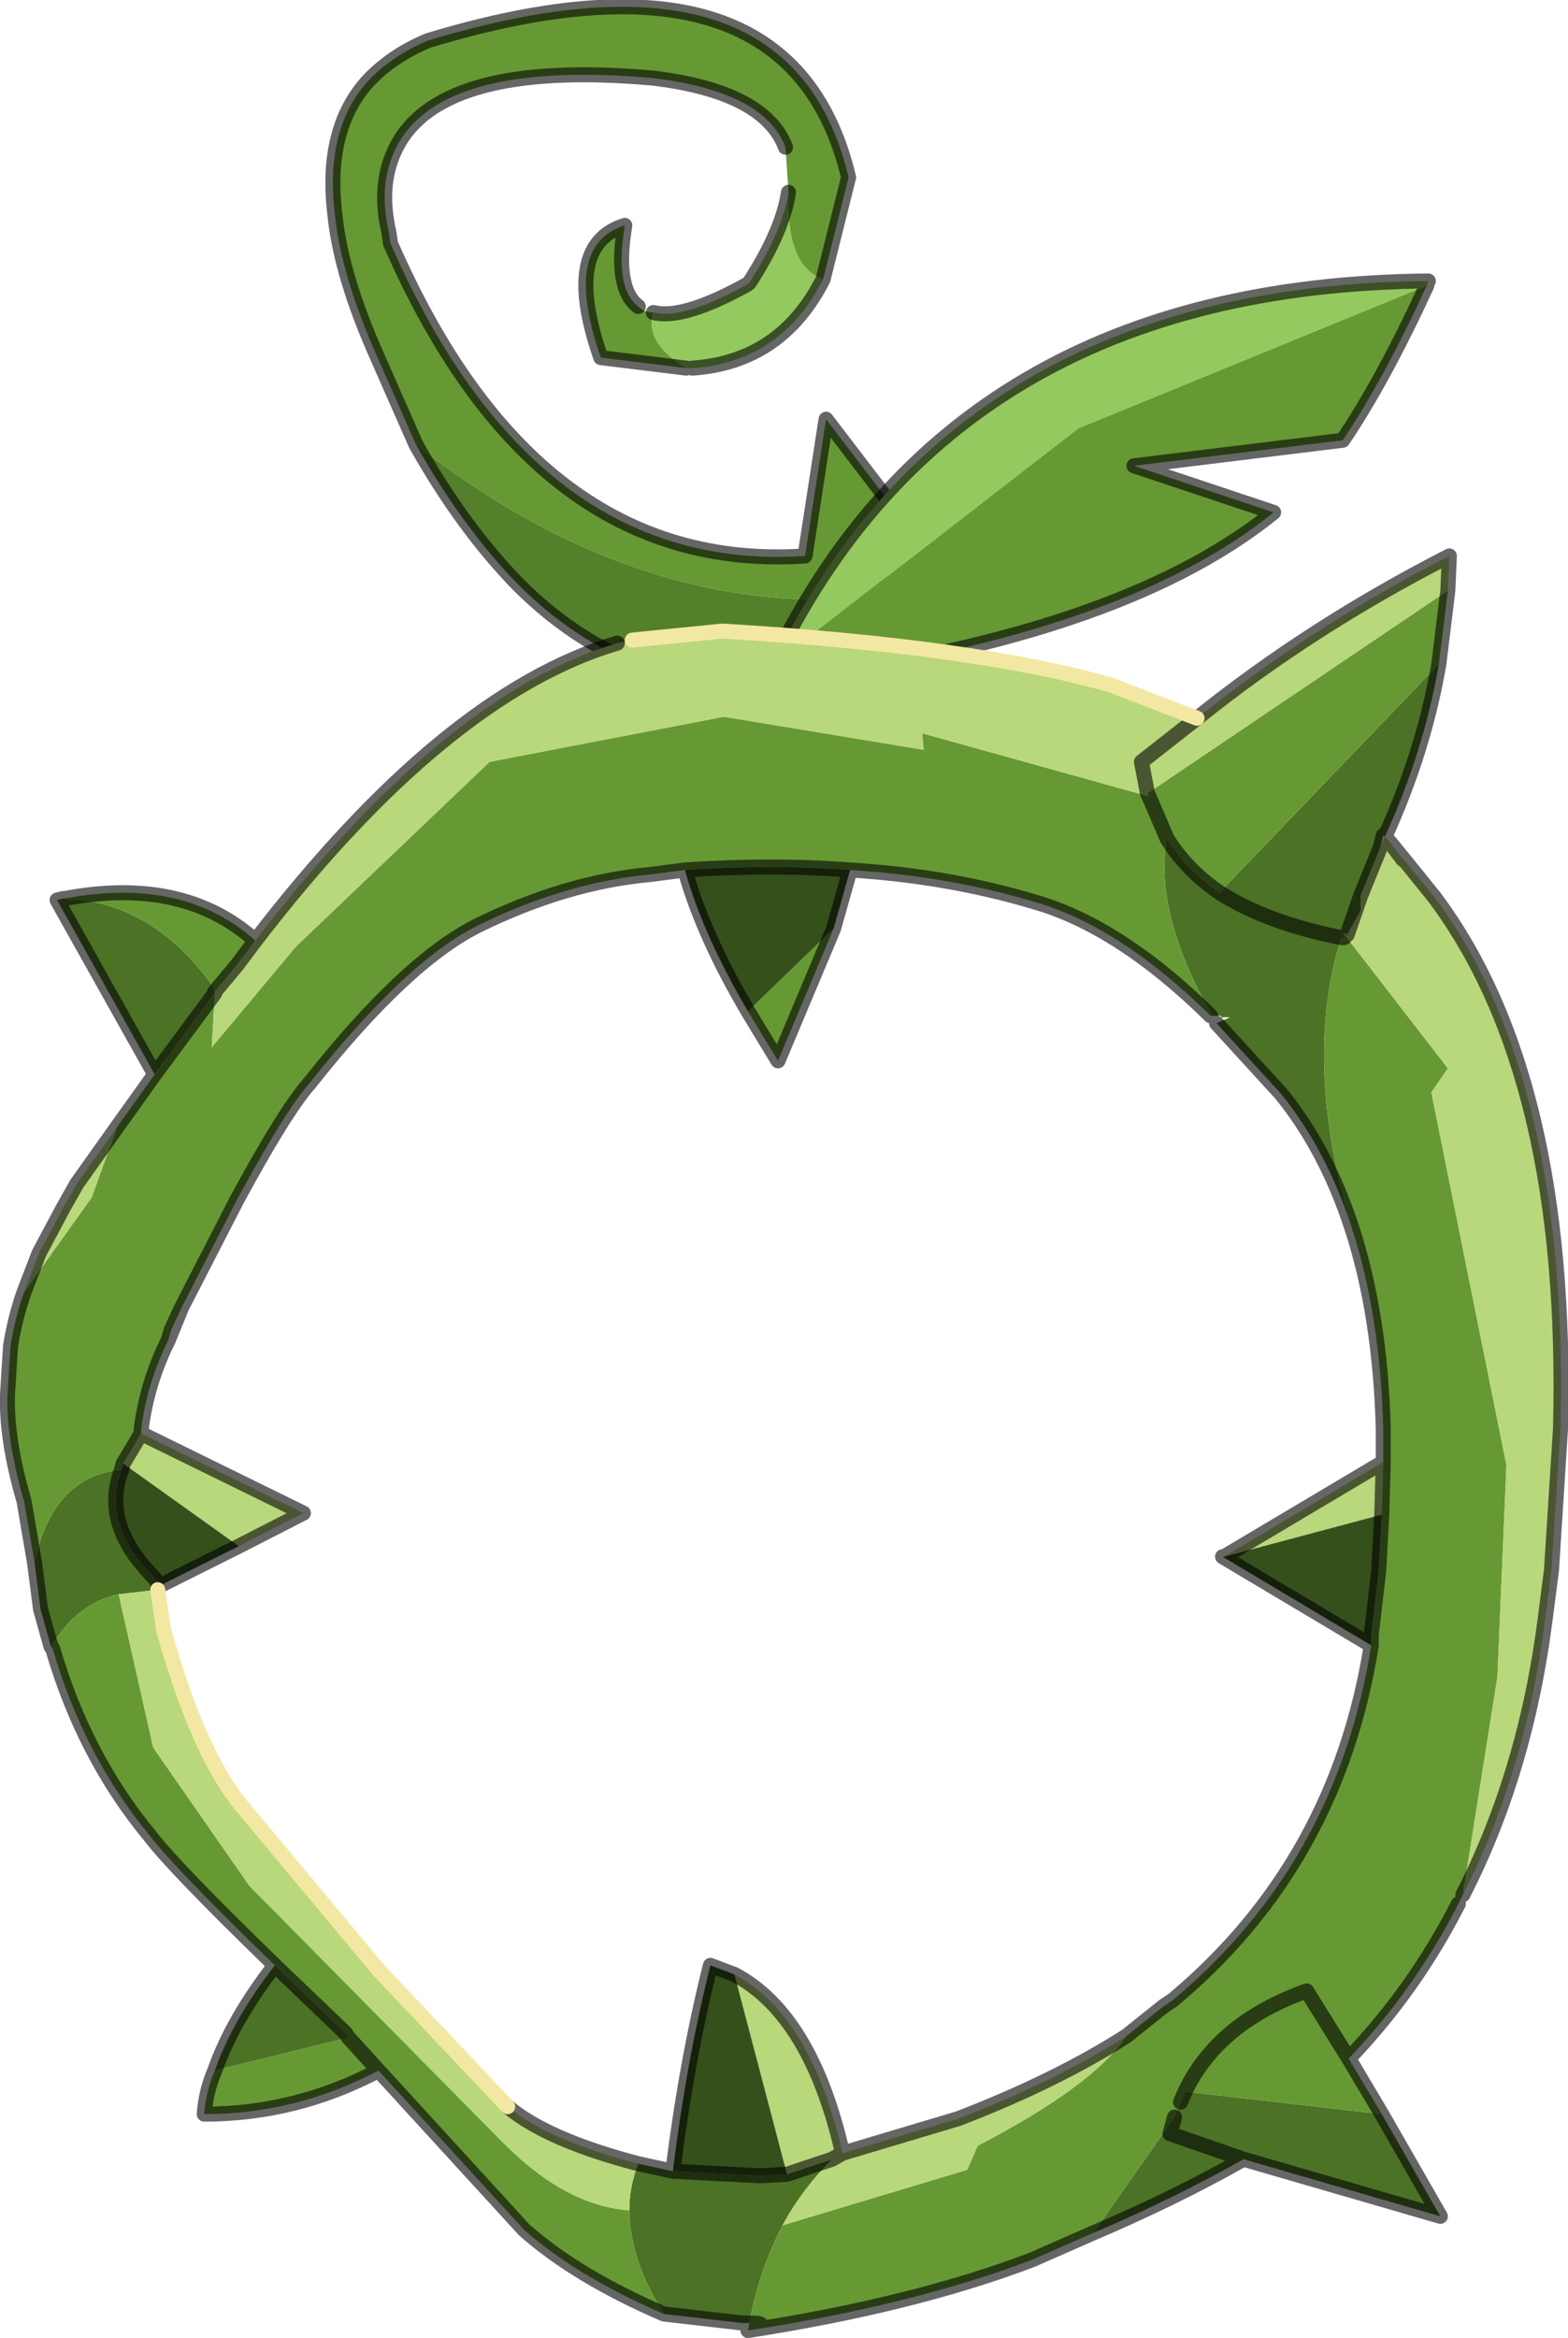 <?xml version="1.0"?>
<svg xmlns="http://www.w3.org/2000/svg" xmlns:xlink="http://www.w3.org/1999/xlink" width="52.2px" height="77.8px"><g transform="matrix(1, 0, 0, 1, -248.85, -161.55)"><use xlink:href="#object-0" width="52.2" height="77.8" transform="matrix(1, 0, 0, 1, 248.85, 161.55)"/></g><defs><g transform="matrix(1, 0, 0, 1, -248.85, -161.55)" id="object-0"><path fill-rule="evenodd" fill="#669933" stroke="none" d="M275 166.45Q274.3 164.6 270.6 164.15Q263.3 163.5 261.95 166.65Q261.45 167.8 261.8 169.3L261.85 169.65Q266.65 180.65 275.65 180.05L276.35 175.5L278.95 178.9L277.75 181.45Q270 182.05 262.7 176.35L261.4 173.4Q260.2 170.7 260 168.7Q259.65 165.85 261.1 164.25Q261.9 163.4 263.1 162.9Q275.15 159.25 277.1 167.45L276.25 170.85Q275 170.4 275.1 167.95L275 166.45M270.6 171.95Q270.3 172.95 271.7 173.8L268.85 173.45Q267.55 169.7 269.65 169.05Q269.3 171.15 270.1 171.75Q270.3 171.95 270.6 171.95"/><path fill-rule="evenodd" fill="#94c95f" stroke="none" d="M275.1 167.95Q275 170.4 276.25 170.85Q274.85 173.6 271.9 173.8L271.7 173.8Q270.3 172.95 270.6 171.95Q271.6 172.2 273.75 171L273.8 170.95Q274.9 169.25 275.1 167.95"/><path fill-rule="evenodd" fill="#55802b" stroke="none" d="M262.7 176.35Q270 182.05 277.75 181.45L276.5 184.2Q270.35 185.25 266.1 181Q264.25 179.1 262.7 176.35"/><path fill="none" stroke="#000000" stroke-opacity="0.6" stroke-width="0.5" stroke-linecap="round" stroke-linejoin="round" d="M277.75 181.45L278.95 178.9L276.35 175.5L275.65 180.05Q266.65 180.65 261.85 169.65L261.8 169.3Q261.45 167.8 261.95 166.65Q263.3 163.5 270.6 164.15Q274.3 164.6 275 166.45M276.25 170.85L277.1 167.45Q275.15 159.25 263.1 162.9Q261.9 163.4 261.1 164.25Q259.65 165.85 260 168.7Q260.2 170.7 261.4 173.4L262.7 176.35Q264.25 179.1 266.1 181Q270.35 185.25 276.5 184.2L277.75 181.45M275.1 167.95Q274.9 169.25 273.8 170.95L273.75 171Q271.6 172.2 270.6 171.95M271.9 173.8Q274.85 173.6 276.25 170.85M270.1 171.75Q269.3 171.15 269.65 169.05Q267.55 169.7 268.85 173.45L271.7 173.8"/><path fill-rule="evenodd" fill="#669933" stroke="none" d="M296.35 171.05Q294.9 174.2 293.55 176.2L286.6 177.05L291.25 178.6Q286 182.85 274.25 184.25L274.25 184.2L274.55 183.7L284.75 175.8L296.35 171.05"/><path fill-rule="evenodd" fill="#94c95f" stroke="none" d="M274.55 183.7Q280.6 171.05 296.4 170.9L296.35 171.05L284.75 175.8L274.55 183.7"/><path fill="none" stroke="#000000" stroke-opacity="0.6" stroke-width="0.5" stroke-linecap="round" stroke-linejoin="round" d="M296.35 171.05Q294.9 174.2 293.55 176.2L286.6 177.05L291.25 178.6Q286 182.85 274.25 184.25L274.25 184.2M274.55 183.7Q280.6 171.05 296.4 170.9"/><path fill-rule="evenodd" fill="#4b7225" stroke="none" d="M254 197.3L250.75 191.5L250.95 191.45L251 191.45Q253.85 191.55 255.85 194.25L256 194.5L256 194.55L256 194.6L254 197.3M296.75 183.65Q296.25 186.55 294.95 189.4L294.9 189.35L294.8 189.75L294.15 191.35L294.15 191.85L293.7 192.65L293.55 192.6L293.65 192.7L293.6 192.75L293.5 192.75Q292.2 196.9 293.85 202.4Q293 199.8 291.5 197.95L289.35 195.6L289.8 195.4L289.5 195.4L289.5 195.35L289.2 195.35Q287.25 191.9 287.7 189.45Q288.35 190.5 289.45 191.25Q291 192.25 293.5 192.75Q291 192.25 289.45 191.25L296.75 183.65M294.85 231.9L296.8 235.3L290.25 233.4Q287.95 234.7 285.25 235.85L287.95 232L288.15 231.5L288.3 231.15L294.85 231.9M273.8 238.85L273.55 238.85L270.95 238.55Q269.85 236.8 269.8 235.2L269.8 235.1Q269.8 234.3 270.1 233.55L271.25 233.8L274.15 233.95L275.05 233.9L276.55 233.4Q275.55 234.4 274.9 235.6Q274.1 237.15 273.8 238.85M256 230.45Q256.6 228.75 258 226.95L260.35 229.2L260.45 229.35L256 230.45M250.55 216.35L250.2 215.1L250 213.55L250.15 212.95Q250.85 210.65 252.9 210.45Q252.25 212.15 253.75 213.8L254.2 214.3L254.1 214.35L254.1 214.45L252.8 214.6Q251.4 214.9 250.55 216.35M293.7 192.65L294.15 191.35L293.7 192.65M290.25 233.4L287.8 232.55L287.95 232L287.8 232.55L290.25 233.4"/><path fill-rule="evenodd" fill="#669933" stroke="none" d="M254 197.3L256 194.6L255.9 196.4L258.7 193.05L265.15 186.9L272.95 185.4L279.6 186.5L279.55 185.95L287.1 188.05L287.7 189.45Q287.25 191.9 289.2 195.35L289.15 195.35Q286.1 192.35 283.25 191.55Q280.4 190.7 277.15 190.5Q274.55 190.3 271.65 190.5L270.5 190.65Q267.7 190.9 264.75 192.35Q262.35 193.55 259.15 197.6Q258.35 198.5 256.75 201.45L254.9 205.05L254.55 205.8L254.45 206.15Q253.75 207.55 253.55 209.1L253.55 209.25L252.95 210.25L252.9 210.45Q250.85 210.65 250.15 212.95L250 213.55L249.65 211.5Q249.05 209.45 249.1 207.95L249.2 206.35Q249.35 205.4 249.65 204.55L251.9 201.4L252.75 199.05L254 197.3M256 194.55L256 194.5L255.85 194.25Q253.85 191.55 251 191.45Q254.95 190.7 257.35 192.85L256.75 193.65L256 194.55M297.05 181.2L296.75 183.65L289.45 191.25Q288.35 190.5 287.7 189.45L287.1 188.05L287.05 187.95L297.05 181.2M297.55 224.6L297.4 224.9Q295.95 227.75 293.75 230.05L294.85 231.9L288.3 231.15Q289.4 228.85 292.35 227.8L293.75 230.05L292.35 227.8Q289.4 228.85 288.3 231.15L288.15 231.5L287.95 232L285.25 235.85L283.2 236.75Q279.25 238.25 273.75 239.1L273.8 238.85Q274.1 237.15 274.9 235.6L281.05 233.75L281.4 232.95Q285.25 230.95 286.35 229.3L287.6 228.3L287.9 228.1Q293.35 223.55 294.5 216.3L294.5 215.95L294.75 213.8L294.85 211.95L294.9 210.2L294.9 209.1Q294.8 205.3 293.85 202.4Q292.2 196.9 293.5 192.75L293.6 192.75L293.65 192.7L297.05 197.1L296.5 197.9L299 210.3L298.7 217.35L297.55 224.6M270.95 238.55Q268.05 237.3 266.3 235.75L261.45 230.45Q258.7 231.9 255.65 231.9Q255.7 231.15 256 230.45L260.45 229.35L261.45 230.45L260.45 229.35L260.35 229.2L258 226.95Q254.65 223.7 253.85 222.65Q251.65 220 250.6 216.4L250.55 216.35Q251.4 214.9 252.8 214.6L253.95 219.7L257.15 224.3L265.65 232.9Q267.7 234.95 269.8 235.1L269.8 235.2Q269.85 236.8 270.95 238.55M273.75 195.2L276.6 192.45L274.75 196.85L273.75 195.2M273.75 239.1Q274.6 238.85 273.8 238.85Q274.6 238.85 273.75 239.1"/><path fill-rule="evenodd" fill="#b9d77b" stroke="none" d="M256 194.6L256 194.55L256.75 193.65L257.35 192.85Q263.65 184.65 269.4 182.95L269.9 182.85L272.9 182.55Q281.3 183.05 285.85 184.35L288.7 185.45Q292.5 182.4 297.1 180.05L297.05 181.2L287.05 187.95L287.1 188.05L279.55 185.95L279.6 186.5L272.95 185.4L265.15 186.9L258.7 193.05L255.9 196.4L256 194.6M294.95 189.4L295.1 189.55L295.55 190.15L295.55 190.1L296.6 191.4Q301.1 197.4 300.8 209.1L300.5 213.8L300.3 215.35Q299.65 220.5 297.55 224.6L298.7 217.35L299 210.3L296.5 197.9L297.05 197.1L293.65 192.7L293.7 192.65L294.15 191.85L294.15 191.35L294.8 189.75L294.95 189.4M249.65 204.55L250.15 203.25L250.95 201.75L251.4 200.95L252.75 199.05L251.9 201.4L249.65 204.55M288.7 185.45L286.85 186.9L287.05 187.95L286.85 186.9L288.7 185.45M293.7 192.65L293.65 192.7L293.55 192.6L293.7 192.65M294.9 210.2L294.85 211.95L289.6 213.35L294.9 210.2M286.35 229.3Q285.25 230.95 281.4 232.95L281.05 233.75L274.9 235.6Q275.55 234.4 276.55 233.4L276.9 233.2Q275.85 228.6 273.3 227.25L275.05 233.9L276.55 233.4L276.9 233.2L280.75 232.05Q284 230.8 286.35 229.3M253.55 209.25L258.95 211.9L256.8 213L252.95 210.25L253.55 209.25M254.1 214.45L254.3 215.8Q255.45 219.9 256.9 221.65L261.45 227.1L265.75 231.65Q267.05 232.75 270.1 233.55Q269.8 234.3 269.8 235.1Q267.7 234.95 265.65 232.9L257.15 224.3L253.95 219.7L252.8 214.6L254.1 214.45"/><path fill-rule="evenodd" fill="#35501b" stroke="none" d="M271.65 190.5Q274.55 190.3 277.15 190.5L276.6 192.45L273.75 195.2Q272.25 192.65 271.65 190.5M294.85 211.95L294.75 213.8L294.5 215.95L294.5 216.3L289.55 213.35L289.6 213.35L294.85 211.95M256.8 213L254.2 214.3L253.75 213.8Q252.25 212.15 252.9 210.45L252.95 210.25L256.8 213M271.25 233.8Q271.7 230.15 272.5 226.95L273.3 227.25L275.05 233.9L274.15 233.95L271.25 233.8"/><path fill="none" stroke="#000000" stroke-opacity="0.6" stroke-width="0.5" stroke-linecap="round" stroke-linejoin="round" d="M251 191.45L250.95 191.45L250.75 191.5L254 197.3L256 194.6L256 194.55L256.75 193.65L257.35 192.85Q254.95 190.7 251 191.45M257.35 192.85Q263.65 184.65 269.4 182.95M288.7 185.45Q292.5 182.4 297.1 180.05L297.05 181.2L296.75 183.65Q296.25 186.55 294.95 189.4L295.1 189.55L295.55 190.1L296.6 191.4Q301.1 197.4 300.8 209.1L300.5 213.8L300.3 215.35Q299.65 220.5 297.55 224.6M297.4 224.9Q295.95 227.75 293.75 230.05L294.85 231.9L296.8 235.3L290.25 233.4Q287.95 234.7 285.25 235.85L283.2 236.75Q279.25 238.25 273.75 239.1Q274.6 238.85 273.8 238.85L273.55 238.85L270.95 238.55Q268.05 237.3 266.3 235.75L261.45 230.45Q258.7 231.9 255.65 231.9Q255.7 231.15 256 230.45Q256.6 228.75 258 226.95Q254.65 223.7 253.85 222.65Q251.65 220 250.6 216.4M250.55 216.35L250.2 215.1L250 213.55L249.65 211.5Q249.05 209.45 249.1 207.95L249.2 206.35Q249.35 205.4 249.65 204.55L250.15 203.25L250.95 201.75L251.4 200.95L252.75 199.05L254 197.3M253.55 209.25L253.55 209.1Q253.75 207.55 254.45 206.15L254.55 205.8L254.9 205.05L256.75 201.45Q258.35 198.5 259.15 197.6Q262.35 193.55 264.75 192.35Q267.7 190.9 270.5 190.65L271.65 190.5Q274.55 190.3 277.15 190.5Q280.4 190.7 283.25 191.55Q286.1 192.35 289.15 195.35M287.7 189.45L287.1 188.05L287.05 187.95L286.85 186.9L288.7 185.45M276.6 192.45L277.15 190.5M273.75 195.2L274.75 196.85L276.6 192.45M289.45 191.25Q288.35 190.5 287.7 189.45M289.35 195.6L291.5 197.95Q293 199.8 293.85 202.4Q294.8 205.3 294.9 209.1L294.9 210.2L294.85 211.95L294.75 213.8L294.5 215.95L294.5 216.3Q293.35 223.55 287.9 228.1L287.6 228.3L286.35 229.3Q284 230.8 280.75 232.05L276.9 233.2Q275.85 228.6 273.3 227.25L272.5 226.95Q271.7 230.15 271.25 233.8L270.1 233.55Q267.05 232.75 265.75 231.65M293.5 192.75Q291 192.25 289.45 191.25M271.65 190.5Q272.25 192.65 273.75 195.2M294.9 189.35L294.95 189.4L294.8 189.75L294.15 191.35L293.7 192.65L293.65 192.7L293.6 192.75L293.5 192.75M295.55 190.1L295.55 190.15L295.1 189.55M294.9 189.35L294.8 189.75M288.3 231.15Q289.4 228.85 292.35 227.8L293.75 230.05M289.6 213.35L289.55 213.35L294.5 216.3M253.55 209.25L258.95 211.9L256.8 213L254.2 214.3L254.1 214.35L254.1 214.45M254.45 206.15L254.9 205.05M261.45 230.45L260.45 229.35L260.35 229.2L258 226.95M288.3 231.15L288.15 231.5M287.95 232L287.8 232.55L290.25 233.4M276.9 233.2L276.55 233.4L275.05 233.9L274.15 233.95L271.25 233.8M294.9 210.2L289.6 213.35M252.9 210.45L252.95 210.25L253.55 209.25M254.2 214.3L253.75 213.8Q252.25 212.15 252.9 210.45"/><path fill="none" stroke="#f3e8a3" stroke-width="0.5" stroke-linecap="round" stroke-linejoin="round" d="M269.9 182.85L272.9 182.55Q281.3 183.05 285.85 184.35L288.7 185.45M254.1 214.45L254.3 215.8Q255.45 219.9 256.9 221.65L261.45 227.1L265.75 231.65"/></g></defs></svg>
